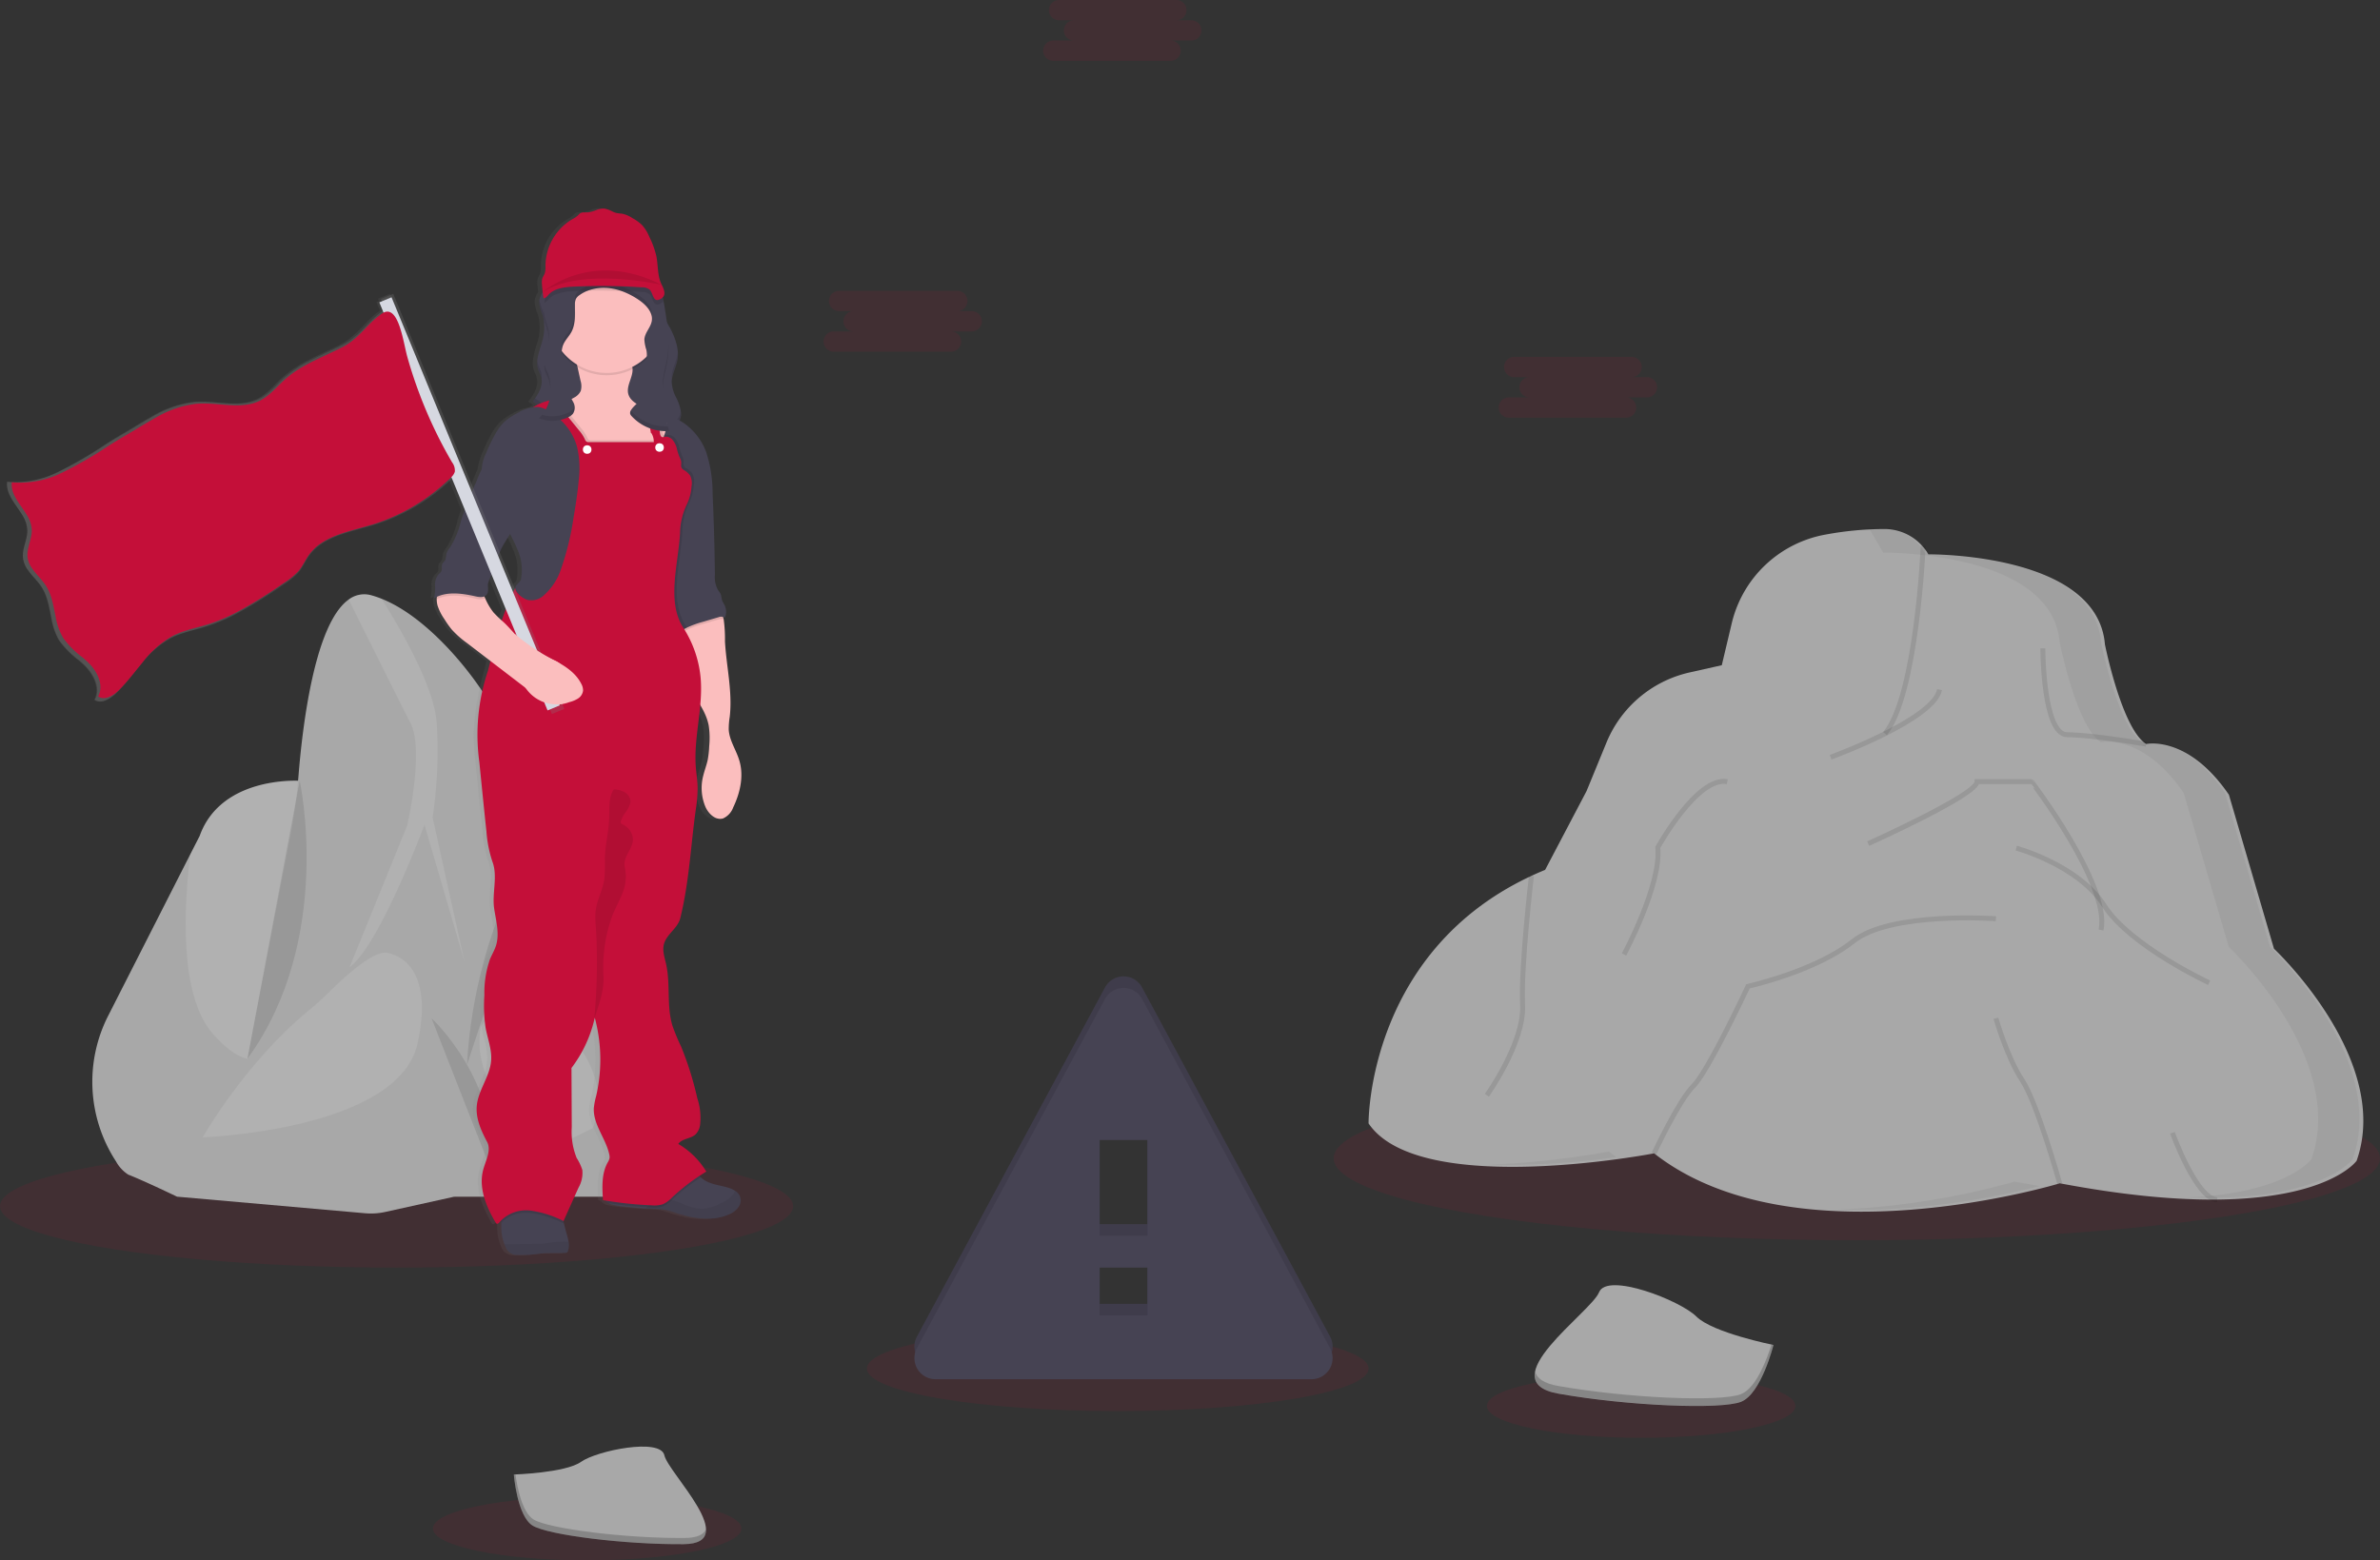 <svg xmlns="http://www.w3.org/2000/svg" xmlns:xlink="http://www.w3.org/1999/xlink" width="484.25" height="317.548" viewBox="0 0 484.25 317.548"><rect x="0" y="0" width="484.25" height="317.548" fill="#333333" stroke="none"/><defs><linearGradient id="a" y1="0.5" x2="1" y2="0.5" gradientUnits="objectBoundingBox"><stop offset="0" stop-color="gray" stop-opacity="0.251"/><stop offset="0.54" stop-color="gray" stop-opacity="0.122"/><stop offset="1" stop-color="gray" stop-opacity="0.102"/></linearGradient><linearGradient id="b" x1="12.106" y1="0.5" x2="13.106" y2="0.5" xlink:href="#a"/></defs><g transform="translate(0 -54.014)"><ellipse cx="80.689" cy="12.507" rx="80.689" ry="12.507" transform="translate(0 286.965)" fill="#c40f39" opacity="0.1"/><ellipse cx="31.384" cy="6.483" rx="31.384" ry="6.483" transform="translate(88.087 358.595)" fill="#c40f39" opacity="0.1"/><ellipse cx="31.384" cy="6.483" rx="31.384" ry="6.483" transform="translate(302.536 333.652)" fill="#c40f39" opacity="0.1"/><ellipse cx="51.036" cy="8.646" rx="51.036" ry="8.646" transform="translate(176.389 323.885)" fill="#c40f39" opacity="0.1"/><ellipse cx="106.448" cy="16.673" rx="106.448" ry="16.673" transform="translate(271.354 273.06)" fill="#c40f39" opacity="0.1"/><path d="M127.2,526.142a29.62,29.62,0,0,0,1.543,29.738,7.357,7.357,0,0,0,2.491,2.688c3.307,1.3,9.931,4.494,9.931,4.494l15.95-6.267s2.59-13.7,5.038-25.459h0c1.67-8.022,3.284-15.139,3.945-16.386,1.651-3.073,0-36.526,0-36.526s-15.95-1.07-20.336,11.226l-1.919,3.753Z" transform="translate(-105.139 -265.509)" fill="#a8a8a8"/><path d="M169.86,529.844c9.7,11.113,13.787,1.5,13.787,1.5h0c1.67-8.022,3.284-15.139,3.945-16.386,1.651-3.073,0-36.526,0-36.526s-15.95-1.07-20.336,11.226l-1.919,3.753C164.109,503.25,162.894,521.846,169.86,529.844Z" transform="translate(-126.621 -265.514)" fill="#fff" opacity="0.1"/><path d="M180.59,517.891l56.295-6.5,10.044-66.09-7.6-17.165A69.553,69.553,0,0,0,226.2,408.319c-3.823-4.03-8.444-7.9-13.3-9.852a19.969,19.969,0,0,0-2.031-.694,5.259,5.259,0,0,0-4.691.83c-6.943,4.921-9.425,25.844-10.227,35.916a112.4,112.4,0,0,1-1.675,12.333Z" transform="translate(-135.221 -222.585)" fill="#a8a8a8"/><path d="M246.985,444.581l-11.728,28.851c6.145-4.494,15.251-28.968,15.251-28.968l8.158,27.9-6.5-29.409a91.981,91.981,0,0,0,.826-19.3c-.516-7.384-7.445-19.234-11.207-25.2a19.991,19.991,0,0,0-2.031-.694,5.259,5.259,0,0,0-4.691.83c2.955,5.934,10.344,20.773,12.6,25.182C250.513,429.33,246.985,444.581,246.985,444.581Z" transform="translate(-164.138 -222.58)" fill="#fff" opacity="0.1"/><path d="M280.89,571.513h30.544a9.265,9.265,0,0,0,9.256-9.734c-.676-13.1-2.388-36.451-6.46-51.275-2.2-8-4.757-12.2-7.1-14.266a6.929,6.929,0,0,0-4.039-1.9,5.3,5.3,0,0,0-3.284.8c-5.672,5.437-12.3,34.049-12.3,34.049Z" transform="translate(-188.469 -273.96)" fill="#a8a8a8"/><path d="M314.9,591.306a15,15,0,0,1,0,11.423l-6.807,3.364s-18.3-7.755-16.072-23.648c0,0,.6-3.284,6.9-3.031A17.86,17.86,0,0,1,314.9,591.306Z" transform="translate(-194.277 -319.128)" fill="#fff" opacity="0.1"/><path d="M315.737,504.38c-.211-5.573,2.815-7.506,5.315-8.121a6.929,6.929,0,0,0-4.039-1.9,10.724,10.724,0,0,0-3.523,5.629l-6.38,31.1S316.094,513.721,315.737,504.38Z" transform="translate(-202.388 -273.982)" fill="#fff" opacity="0.1"/><path d="M209.058,568.14l15.124,20.688,2.622,17.076-9.72,4.8-14.013,3.1a13.468,13.468,0,0,1-4.114.267L160.72,610.7l5.2-12.061,17.967-25.225Z" transform="translate(-124.673 -313.15)" fill="#a8a8a8"/><path d="M209.07,552.991s10.321.708,6.446,18.441-43.746,19.154-43.746,19.154,8.472-15.012,21.5-25.769c1.464-1.206,2.876-2.463,4.222-3.8C200.494,558.015,206.227,552.747,209.07,552.991Z" transform="translate(-130.539 -305.103)" fill="#fff" opacity="0.1"/><path d="M271.07,581.5s13.984,12.727,12.666,32.313" transform="translate(-183.255 -320.243)" opacity="0.1"/><path d="M302.751,496.06S288.077,515.575,286.43,545.6" transform="translate(-191.41 -274.884)" opacity="0.1"/><path d="M201.83,478.43s7.1,32.252-10.63,56.562" transform="translate(-140.854 -265.525)" opacity="0.1"/><path d="M484.763,642.931H561.3a4.288,4.288,0,0,0,3.753-6.319L526.8,565.55a4.283,4.283,0,0,0-7.543,0l-38.266,71.062a4.288,4.288,0,0,0,3.772,6.319ZM527.9,629.946h-9.739v-9.734H527.9Zm0-16.227h-9.739V594.246H527.9Z" transform="translate(-294.426 -310.579)" fill="#464353"/><path d="M484.763,642.931H561.3a4.288,4.288,0,0,0,3.753-6.319L526.8,565.55a4.283,4.283,0,0,0-7.543,0l-38.266,71.062a4.288,4.288,0,0,0,3.772,6.319ZM527.9,629.946h-9.739v-9.734H527.9Zm0-16.227h-9.739V594.246H527.9Z" transform="translate(-294.426 -310.579)" opacity="0.1"/><path d="M484.763,647.931H561.3a4.288,4.288,0,0,0,3.753-6.319L526.8,570.55a4.283,4.283,0,0,0-7.543,0l-38.266,71.062a4.288,4.288,0,0,0,3.772,6.319ZM527.9,634.946h-9.739v-9.734H527.9Zm0-16.227h-9.739V599.246H527.9Z" transform="translate(-294.426 -313.233)" fill="#464353"/><path d="M233.8,430.111a5.255,5.255,0,0,0-1.084-.525c-1.257-.469-2.6-.591-3.856-1.041a5.522,5.522,0,0,1-1.937-1.145c-.094-.094-.183-.188-.267-.286.469-.3.9-.591,1.36-.868a16.119,16.119,0,0,0-5.658-5.629c.755-1.112,2.458-1.023,3.453-1.919a3.284,3.284,0,0,0,.938-1.844,12.743,12.743,0,0,0-.549-5.568,68.644,68.644,0,0,0-3.237-10.485,41.311,41.311,0,0,1-1.754-4.25c-1.215-4.044-.366-8.444-1.285-12.577a8.822,8.822,0,0,1-.441-4.011c.511-2.036,2.787-3.242,3.284-5.278,1.8-7.248,2.125-14.768,3.148-22.166a28.529,28.529,0,0,0,.38-4.255c0-1.5-.267-2.979-.375-4.471-.291-4.189.549-8.374.91-12.558a13.135,13.135,0,0,1,1.7,4.2,16.95,16.95,0,0,1,.1,4.166,19.572,19.572,0,0,1-.3,2.772c-.23,1.088-.633,2.13-.9,3.218a9.95,9.95,0,0,0,.446,6.455c.638,1.407,2.041,2.712,3.5,2.289a3.78,3.78,0,0,0,2.069-2.247c1.407-2.984,2.191-6.441,1.243-9.612-.624-2.111-1.994-4.02-2.12-6.225a16.094,16.094,0,0,1,.206-2.632c.586-5.095-.68-10.213-.962-15.336a29.914,29.914,0,0,0-.258-4.48c-.038-.174-.08-.347-.131-.511a1.1,1.1,0,0,1,.338.155,3.059,3.059,0,0,0-.066-2.622,6.667,6.667,0,0,1-.441-.826c-.178-.469-.145-1.013-.366-1.464a6.24,6.24,0,0,0-.469-.68,5.46,5.46,0,0,1-.652-3.077q-.108-8.332-.469-16.644a27.257,27.257,0,0,0-1.271-8.336,12.5,12.5,0,0,0-4.41-5.85,10.267,10.267,0,0,0-.99-.619,3.435,3.435,0,0,0,.281-1.267,3.03,3.03,0,0,0,0-.413l-.028-.235h0a9.9,9.9,0,0,0-.938-2.815,7.91,7.91,0,0,1-.9-3.077,4.784,4.784,0,0,1,.033-.582h0c.16-1.351.863-2.618,1.112-3.969a6.806,6.806,0,0,0,.1-1.271c0-.145,0-.3,0-.446a12.788,12.788,0,0,0-1.506-4.738c-.235-.469-.469-.938-.732-1.407-.122-.877-.258-1.755-.394-2.627-.075-.507-.155-1.013-.263-1.515q-.08-.375-.183-.732c.727-.685.3-1.689-.16-2.618-.9-1.764-.708-3.87-1.088-5.812a17.56,17.56,0,0,0-1.379-3.9,8.7,8.7,0,0,0-1.5-2.458,9.176,9.176,0,0,0-1.937-1.407,6.168,6.168,0,0,0-1.923-.868c-.427-.084-.863-.08-1.285-.178a4.074,4.074,0,0,1-.788-.286,5.361,5.361,0,0,0-1.684-.615,3.753,3.753,0,0,0-1.623.31,5.973,5.973,0,0,1-1.745.469h-.661a1.468,1.468,0,0,0-.9.216,3.385,3.385,0,0,0-.385.394,5.192,5.192,0,0,1-1.131.774,11.142,11.142,0,0,0-5.47,9.523,4.72,4.72,0,0,1-.136,1.543c-.136.394-.4.737-.516,1.14a3.2,3.2,0,0,0-.052,1.07c.038.549.094,1.093.155,1.642h0a3.453,3.453,0,0,0-.685,1.515h0a2.068,2.068,0,0,0-.042.291v.038h0a8.495,8.495,0,0,0,.713,2.815,10,10,0,0,1-.141,5.522,21.747,21.747,0,0,0-.938,3.753h0v.084a4.537,4.537,0,0,0,.216,1.876c.155.427.385.826.525,1.257.5,1.529-.225,3.134-1.182,4.475h0c-.15.211-.3.413-.469.61h.023l-.023.023.976.69c-.286.15-.572.314-.863.469a8.876,8.876,0,0,0-3.181,1.177,12.931,12.931,0,0,0-2.58,1.717,10.945,10.945,0,0,0-2.036,2.815,35.376,35.376,0,0,0-1.726,3.64,11.4,11.4,0,0,0-.882,3.157c-.4.858-.737,1.783-1.107,2.613-.188.427-.371.854-.554,1.281L164.913,247.45l-2.505,1.041.2.469-.521.22.708,1.726c-.1.07-.206.141-.3.216l-.131.1-.263.206-.131.108-.267.225-.1.084-.333.3h0c-.357.324-.7.666-1.032,1.009l-.859.887-.164.174-.286.291-.16.164-.408.408-.028.028-.253.244-.16.15c-.066.066-.136.127-.206.188l-.2.183-.319.272-.094.084-.436.347a12.231,12.231,0,0,1-1.876,1.206c-2.566,1.328-5.282,2.439-7.787,3.861a22.426,22.426,0,0,0-3.856,2.7c-1.656,1.468-3.059,3.284-4.977,4.349l-.211.113c-3.4,1.745-7.4.7-11.259.624-.577,0-1.145,0-1.708.038a21.566,21.566,0,0,0-8.773,3.063c-1.952,1.093-3.856,2.322-5.77,3.434-1.21.7-2.425,1.459-3.645,2.238a82.375,82.375,0,0,1-9.472,5.517,19.906,19.906,0,0,1-9.382,2.088H87.9a7.82,7.82,0,0,1-.938-.08c-.3,2.463,1.665,4.447,2.979,6.615a6.7,6.7,0,0,1,1.112,3.134,5.63,5.63,0,0,1-.094,1.257c-.263,1.52-.966,3.012-.774,4.541a5.259,5.259,0,0,0,1,2.468c.835,1.192,1.994,2.252,2.782,3.495,1.192,1.876,1.5,4.161,1.966,6.371a13.4,13.4,0,0,0,1.543,4.414,18.858,18.858,0,0,0,4.016,4.067c.267.23.53.469.783.7.188.169.371.347.544.53,1.7,1.74,2.97,4.424,1.942,6.6-.033.075-.07.141-.108.211a1.875,1.875,0,0,0,.258.155c1.309.638,2.951-.385,4.025-1.468.53-.53,1.032-1.093,1.52-1.665,1.309-1.454,2.51-3.031,3.753-4.541.338-.408.676-.807,1.023-1.2a17.357,17.357,0,0,1,4.635-3.753,17.026,17.026,0,0,1,2.843-1.154c1.454-.469,2.955-.816,4.414-1.276a36.271,36.271,0,0,0,5.812-2.439,89.4,89.4,0,0,0,9.382-5.817l.469-.3a16.081,16.081,0,0,0,2.791-2.228c.15-.164.3-.333.432-.507.732-.938,1.206-2.05,1.876-3.026a9.735,9.735,0,0,1,2.632-2.538c2.894-1.947,6.737-2.688,10.175-3.753h.038a39.547,39.547,0,0,0,16.03-9.518l2.571,6.3q-.4,1.117-.755,2.256a18.345,18.345,0,0,1-2.163,5.395,4.025,4.025,0,0,0-.816,1.45,4.694,4.694,0,0,1-.192,1.163c-.16.319-.493.53-.629.858-.2.469.061,1.074-.2,1.515a2.384,2.384,0,0,1-.446.469,3.114,3.114,0,0,0-.849,2.388,8.363,8.363,0,0,1-.211,2.59,6.163,6.163,0,0,1,.605-.314,2.818,2.818,0,0,0-.052.469,5.226,5.226,0,0,0,.164,1.318,10.41,10.41,0,0,0,1.37,2.74,19.47,19.47,0,0,0,1.468,2.111,19.231,19.231,0,0,0,3.106,2.777l4.729,3.65-.469,1.975a55.2,55.2,0,0,0-2.125,12.6,54.272,54.272,0,0,0,.38,6.047l.408,4.119c.328,3.317.657,6.633,1.018,9.95a25.482,25.482,0,0,0,1.21,6.2c1.117,3.007-.117,6.4.357,9.584.375,2.491,1.117,5.066.371,7.473-.3.938-.826,1.839-1.21,2.768a20.77,20.77,0,0,0-1.14,7.375,31.339,31.339,0,0,0,.239,6.568c.4,2.242,1.295,4.443,1.121,6.718-.244,3.232-2.608,6-2.895,9.228-.23,2.576.891,5.067,2.1,7.351.887,1.684-.352,3.861-.821,5.714-.938,3.636.619,7.436,2.519,10.658a.525.525,0,0,0,.239.253c.216.08.418-.136.558-.319a3.827,3.827,0,0,1,.281-.333c0,.145.028.291.038.432,0,.3.023.61.023.938A9.429,9.429,0,0,0,187.3,441a6.141,6.141,0,0,0,.263.629,2.9,2.9,0,0,0,.469.755,2.866,2.866,0,0,0,1.876.788,24.3,24.3,0,0,0,4.691-.291c1.651-.141,3.307-.08,4.963-.117a.718.718,0,0,0,.371-.08.634.634,0,0,0,.211-.338,3.753,3.753,0,0,0,.08-1.848,13.1,13.1,0,0,0-.352-1.468c-.22-.774-.422-1.553-.615-2.346-.038-.145-.07-.291-.1-.436l.075.033q1.515-3.406,3.035-6.812a6.134,6.134,0,0,0,.779-3.626,10.66,10.66,0,0,0-1.145-2.435,14.292,14.292,0,0,1-.99-6.258l-.056-12.066a26.431,26.431,0,0,0,4.691-10.241,33.124,33.124,0,0,1,.277,15.95,14.858,14.858,0,0,0-.446,2.43c-.183,3.345,2.421,6.178,3.115,9.453a2.129,2.129,0,0,1,.052.769,2.885,2.885,0,0,1-.385.891c-1.248,2.285-1.112,5.043-.938,7.642l.549.089a1.454,1.454,0,0,0,.582.572h0a2.87,2.87,0,0,0,.727.3,17.916,17.916,0,0,0,2.735.418c1.323.131,2.651.263,3.978.347.525.033,1.051.061,1.576.075a15.746,15.746,0,0,1,2.208.155,15.956,15.956,0,0,1,2.343.68c3.42,1.145,7.248,1.8,10.56.371a4.757,4.757,0,0,0,1.928-1.365,2.271,2.271,0,0,0-.568-3.528ZM188.426,296.379c.5.99.995,1.975,1.407,3a10.354,10.354,0,0,1,.788,6.3c-.15.61-1.131,1.079-1.126,1.708a1.408,1.408,0,0,0-.075.145l-3.063-7.506a26.776,26.776,0,0,1,2.069-3.645Zm-3.364,15.95a12.981,12.981,0,0,1-1.661-2.866c-.056-.127-.117-.249-.174-.375a1.125,1.125,0,0,0,.446-.333c.469-.591.216-1.454.286-2.214a4.785,4.785,0,0,1,.746-1.877l2.876,7.037q-.436,1.145-.816,2.313a16.417,16.417,0,0,1-1.7-1.684Z" transform="translate(-85.501 -133.684)" fill="url(#a)"/><path d="M316.219,263.024a8.4,8.4,0,0,0,.722,2.815,9.959,9.959,0,0,1-.136,5.507c-.525,1.876-1.407,3.861-.737,5.7.155.432.389.826.53,1.257.582,1.783-.5,3.659-1.679,5.118l4.64,3.251a5.334,5.334,0,0,0,2.346,1.121,1.836,1.836,0,0,0,2.055-1.215c.061-.291,0-.6.056-.891a2.42,2.42,0,0,1,1.3-1.8,4.25,4.25,0,0,1,2.247-.418c2.848.155,5.268,2.027,7.858,3.228a31.612,31.612,0,0,0,5.287,1.755,4.247,4.247,0,0,0,3.1,0,2.936,2.936,0,0,0,1.285-2.773,9.069,9.069,0,0,0-.985-3.054,7.768,7.768,0,0,1-.905-3.073c0-1.576.863-3.012,1.154-4.56.408-2.2-.422-4.438-1.436-6.436a27.274,27.274,0,0,1-2.735-6.1,8.911,8.911,0,0,0-.511-1.928,4.391,4.391,0,0,0-.938-1.257,10.5,10.5,0,0,0-6.652-2.716,30.143,30.143,0,0,0-7.295.638,15.249,15.249,0,0,0-2.707.643,17.192,17.192,0,0,0-3.561,1.928A4.637,4.637,0,0,0,316.219,263.024Z" transform="translate(-206.534 -147.711)" fill="#464353"/><g transform="translate(108.372 115.004)" opacity="0.1"><path d="M375.17,297.582a2.061,2.061,0,0,0,.028.418c.145-1.375.868-2.665,1.126-4.039a6.671,6.671,0,0,0,.089-1.67,4.577,4.577,0,0,1-.089.732C376.028,294.57,375.151,296.005,375.17,297.582Z" transform="translate(-346.891 -281.711)"/><path d="M318.722,274.741a8.4,8.4,0,0,0-.314-2.815,16.315,16.315,0,0,1-.68-2.186c0,.1-.038.192-.042.291a8.4,8.4,0,0,0,.722,2.815A7.922,7.922,0,0,1,318.722,274.741Z" transform="translate(-316.372 -269.74)"/><path d="M345.031,314.814a2.683,2.683,0,0,1-1.257,2.069,4.248,4.248,0,0,1-3.1,0,31.21,31.21,0,0,1-5.287-1.759c-2.59-1.2-5.01-3.068-7.858-3.223a4.25,4.25,0,0,0-2.247.418,2.421,2.421,0,0,0-1.3,1.8c-.033.3,0,.6-.056.891a1.839,1.839,0,0,1-2.055,1.215,5.334,5.334,0,0,1-2.346-1.121l-4.17-2.927c-.155.211-.31.418-.469.61l4.64,3.256a5.334,5.334,0,0,0,2.346,1.121,1.836,1.836,0,0,0,2.055-1.215c.061-.291,0-.6.056-.891a2.421,2.421,0,0,1,1.3-1.8,4.25,4.25,0,0,1,2.247-.418c2.848.155,5.268,2.027,7.858,3.223a31.2,31.2,0,0,0,5.287,1.759,4.247,4.247,0,0,0,3.1,0,2.936,2.936,0,0,0,1.285-2.772C345.055,314.969,345.04,314.894,345.031,314.814Z" transform="translate(-314.89 -292.114)"/><path d="M317.627,299.327a3.63,3.63,0,0,1,.127.577,3.4,3.4,0,0,0-.127-1.515c-.141-.432-.375-.826-.53-1.257a3.921,3.921,0,0,1-.216-.971,4.409,4.409,0,0,0,.216,1.909C317.252,298.5,317.487,298.9,317.627,299.327Z" transform="translate(-315.934 -283.766)"/></g><path d="M314.619,671.5a.615.615,0,0,1-.216.338.717.717,0,0,1-.371.08c-1.67.038-3.34,0-5.006.117a23.928,23.928,0,0,1-4.729.291,2.425,2.425,0,0,1-2.346-1.543,6.133,6.133,0,0,1-.263-.629,9.339,9.339,0,0,1-.643-3.471v-.938a7.12,7.12,0,0,0-.136-1.023,1.553,1.553,0,0,1,.047-1.187c.666-1.215,2.275-1.459,3.514-1.553a29.013,29.013,0,0,1,8.561.629c.22,1.079.469,2.149.732,3.218q.291,1.178.619,2.346a13.13,13.13,0,0,1,.357,1.468A3.754,3.754,0,0,1,314.619,671.5Z" transform="translate(-199.047 -362.923)" fill="#464353"/><path d="M315.609,680.266a.615.615,0,0,1-.216.338.719.719,0,0,1-.371.08c-1.67.037-3.34,0-5.006.117a23.928,23.928,0,0,1-4.729.291,2.425,2.425,0,0,1-2.346-1.543,6.134,6.134,0,0,1-.263-.629h.6c1.975,0,3.955-.07,5.93-.07a15.146,15.146,0,0,0,1.787-.1c.591-.07,1.074-.169,1.614-.234a22.093,22.093,0,0,1,2.43-.1h.666A3.753,3.753,0,0,1,315.609,680.266Z" transform="translate(-200.036 -371.693)" opacity="0.06"/><path d="M373.391,655.364a4.8,4.8,0,0,1-1.942,1.365c-3.34,1.407-7.2.774-10.649-.371a16.219,16.219,0,0,0-2.369-.68,15.941,15.941,0,0,0-2.219-.155c-.53,0-1.06-.042-1.59-.075-1.342-.084-2.679-.216-4.011-.347a18.119,18.119,0,0,1-2.758-.417,2.932,2.932,0,0,1-.737-.3h0a1.131,1.131,0,0,1-.676-1.009c.038-.6.657-.938,1.2-1.2,4.827-2.088,10.072-2.993,15.279-3.72a6.124,6.124,0,0,0,1.534-.469c.586-.235.647.15.938.582a3.623,3.623,0,0,0,.469.554,5.582,5.582,0,0,0,1.952,1.145c1.267.469,2.622.6,3.889,1.041a5.325,5.325,0,0,1,1.093.525,2.261,2.261,0,0,1,.572,3.528Z" transform="translate(-223.268 -355.503)" fill="#464353"/><path d="M382.65,659.8a4.8,4.8,0,0,1-1.942,1.365c-3.34,1.407-7.2.774-10.649-.371a16.211,16.211,0,0,0-2.369-.68,15.932,15.932,0,0,0-2.219-.155c-.53,0-1.06-.042-1.59-.075.432-.408.873-.807,1.323-1.192a3.94,3.94,0,0,1,1.112-.732,3.219,3.219,0,0,1,1.581-.108c2.683.371,5.095,2.252,7.8,2.088a9.6,9.6,0,0,0,3.589-1.159,6.263,6.263,0,0,0,2.346-1.67,2.706,2.706,0,0,0,.436-.84,2.261,2.261,0,0,1,.572,3.528Z" transform="translate(-232.526 -359.937)" opacity="0.06"/><path d="M389.558,444.677a3.884,3.884,0,0,1-2.083,2.247c-1.473.422-2.89-.9-3.533-2.289a9.889,9.889,0,0,1-.469-6.455c.267-1.084.676-2.125.905-3.213a19.574,19.574,0,0,0,.3-2.773,16.954,16.954,0,0,0-.1-4.166c-.755-4.03-4.222-7.037-5.376-11a20.521,20.521,0,0,1-.521-6.136,6.311,6.311,0,0,1,.159-1.548,2.413,2.413,0,0,1,.141-.4c.774-1.717,3.068-1.952,4.663-2.951.882-.549,2.885-2.317,3.626-.7a5.305,5.305,0,0,1,.357,1.121,29.821,29.821,0,0,1,.258,4.475c.286,5.123,1.562,10.236.971,15.331a15.993,15.993,0,0,0-.206,2.627c.127,2.2,1.506,4.114,2.139,6.225C391.767,438.245,390.984,441.7,389.558,444.677Z" transform="translate(-240.377 -226.344)" fill="#fbbebe"/><path d="M387.877,406.409a1.58,1.58,0,0,0-1.079,0l-3.176.938a19.667,19.667,0,0,0-3.242,1.177,7.6,7.6,0,0,0-1.29.8,2.418,2.418,0,0,1,.141-.4c.774-1.717,3.068-1.952,4.663-2.951.882-.549,2.885-2.317,3.626-.7a5.306,5.306,0,0,1,.357,1.14Z" transform="translate(-240.601 -226.333)" opacity="0.1"/><path d="M380.969,360.843a1.436,1.436,0,0,0-1.285-.1l-3.176.938a19.665,19.665,0,0,0-3.242,1.177,7.448,7.448,0,0,0-1.543,1c-1.482-2.575-1.877-5.629-2.149-8.585-.15-1.722-.263-3.448-.328-5.16a23.147,23.147,0,0,1,.075-3.7c.178-1.407.586-2.782.84-4.18a19.076,19.076,0,0,0,.291-2.477,24.222,24.222,0,0,0-.249-5.437,33.7,33.7,0,0,0-1.3-5.629c-.3-.84-.661-1.651-.99-2.477l-.113-.291a34.193,34.193,0,0,1-1.45-4.649c-.15-.647-.159-1.328-.657-1.769a8.819,8.819,0,0,1,1.407-.056h.281a10.522,10.522,0,0,1,5.367,1.876,12.54,12.54,0,0,1,4.447,5.883,27.074,27.074,0,0,1,1.281,8.332q.38,8.313.469,16.635a5.311,5.311,0,0,0,.657,3.077,6.28,6.28,0,0,1,.469.68c.22.469.188.99.366,1.464a7.4,7.4,0,0,0,.446.826,3.026,3.026,0,0,1,.089,2.618Z" transform="translate(-233.487 -181.123)" fill="#464353"/><path d="M330.107,289.779c-.469-.155-.938-.319-1.407-.469l.976.075a1.971,1.971,0,0,1,.432.394Z" transform="translate(-213.85 -165.125)" fill="#fbbebe"/><path d="M346.683,307.251c-.094.319-.188.638-.291.938a17.93,17.93,0,0,1-.868,2.257,10.5,10.5,0,0,1-2.219,3.218,2.946,2.946,0,0,1-1.107.732,3.519,3.519,0,0,1-1.088.1q-1.877,0-3.753-.056a13.332,13.332,0,0,1-2.9-.286,10.353,10.353,0,0,1-2.955-1.332,17.545,17.545,0,0,1-7.618-9.382,1.554,1.554,0,0,1,.08-1.482,1.815,1.815,0,0,1,1.2-.408h.056a7.558,7.558,0,0,0,2.857-.98,2.937,2.937,0,0,0,1.3-1.332,3.594,3.594,0,0,0-.042-2.074l-1.041-4.729a4.9,4.9,0,0,0-.83-2.106c.3.108.61.206.938.291,2.9.783,6.07.31,8.913,1.337a3.8,3.8,0,0,1,2.505,2.233c.549,1.876-1.285,3.823-.76,5.7.352,1.276,1.651,2.013,2.815,2.608l.783.4,2.172,1.1.3.15.047.023a2.946,2.946,0,0,1,1.647,1.515A2.815,2.815,0,0,1,346.683,307.251Z" transform="translate(-211.215 -165.667)" fill="#fbbebe"/><path d="M352.407,330.362a10.128,10.128,0,0,1-.863,3.471,14.181,14.181,0,0,0-1.478,6.1c-.361,6.333-2.768,13.872.68,19.192.084.131.169.263.249.4a7.447,7.447,0,0,0-1.543,1c-1.482-2.575-1.876-5.629-2.149-8.585-.15-1.722-.263-3.448-.328-5.16a23.144,23.144,0,0,1,.075-3.7c.178-1.407.586-2.782.84-4.18a19.082,19.082,0,0,0,.291-2.477,24.221,24.221,0,0,0-.249-5.437,33.7,33.7,0,0,0-1.3-5.629c-.3-.84-.661-1.651-.99-2.477l-.113-.291a10.5,10.5,0,0,1-2.219,3.218,2.946,2.946,0,0,1-1.107.732,3.518,3.518,0,0,1-1.088.1q-1.877,0-3.753-.056a13.331,13.331,0,0,1-2.9-.286,10.352,10.352,0,0,1-2.955-1.332,17.545,17.545,0,0,1-7.619-9.382,1.554,1.554,0,0,1,.08-1.482,1.816,1.816,0,0,1,1.2-.408h.056l4.222,5.221a8.443,8.443,0,0,1,1.22,1.825,1.088,1.088,0,0,0,.375.558.961.961,0,0,0,.469.084h13.21a3.43,3.43,0,0,0-.582-1.975c-.122.028-.286.038-.033-.037a13.294,13.294,0,0,0-1.454-4.349,3.011,3.011,0,0,0-.145-.272,5,5,0,0,1-.694-1.52,1.926,1.926,0,0,1,2.669,1.45c.216.469.432.971.624,1.464,0,.052.047.108.066.16a10.622,10.622,0,0,1,.779,3.045c.028.385.122.873.441,1a.418.418,0,0,0,.159.038,1.773,1.773,0,0,1,1.919.469,4.222,4.222,0,0,1,.938,1.848,10.116,10.116,0,0,0,.666,1.989c.605,1.154-.319,1.67.774,2.378a3.81,3.81,0,0,1,1.285,1.154,3.6,3.6,0,0,1,.281,2.134Z" transform="translate(-211.215 -177.763)" opacity="0.1"/><path d="M312.944,662.646c.22,1.079.469,2.149.732,3.218l-.028.066a21.777,21.777,0,0,0-6.68-2.125,7.4,7.4,0,0,0-6.009,1.975,7.117,7.117,0,0,0-.136-1.023,1.553,1.553,0,0,1,.047-1.187c.666-1.215,2.275-1.459,3.514-1.553a29.016,29.016,0,0,1,8.561.629Z" transform="translate(-198.999 -362.944)" opacity="0.1"/><path d="M366.014,328.37c.22,0,.141,0,.033.038S365.76,328.445,366.014,328.37Z" transform="translate(-233.59 -185.861)" opacity="0.1"/><path d="M365.885,649.125a40.74,40.74,0,0,0-5.873,4.546,6.15,6.15,0,0,1-1.853,1.356,5.414,5.414,0,0,1-2.233.23,76.021,76.021,0,0,1-8.81-.872h0a1.131,1.131,0,0,1-.676-1.009c.038-.6.657-.938,1.2-1.2,4.827-2.088,10.072-2.993,15.279-3.72a6.121,6.121,0,0,0,1.534-.469c.586-.235.647.15.938.582A3.623,3.623,0,0,0,365.885,649.125Z" transform="translate(-223.268 -355.503)" opacity="0.1"/><path d="M301.83,314.9c.69.615,1.478,1.112,2.177,1.708a19.691,19.691,0,0,1,4.222,5.981,3.912,3.912,0,0,1-2.153.145,15.443,15.443,0,0,0,.183,6.272,5.817,5.817,0,0,0-2.1,2.6,17.4,17.4,0,0,0-.685,3.284q-1.013,7.323-2.036,14.646a2.27,2.27,0,0,1-.469,1.318,2.525,2.525,0,0,0-.357.352,1.947,1.947,0,0,0-.164,1.009c-.028.342-.253.751-.6.7a.741.741,0,0,1-.418-.272,9.582,9.582,0,0,1-.938-1.163c-2.768,5.31-4.1,11.034-5.564,16.841a40.8,40.8,0,0,0-1.764,18.633l.413,4.119c.333,3.312.666,6.629,1.027,9.941a25.023,25.023,0,0,0,1.224,6.2c1.126,3.007-.122,6.4.357,9.579.375,2.491,1.121,5.066.371,7.468-.3.962-.826,1.839-1.22,2.768a20.776,20.776,0,0,0-1.149,7.375,30.963,30.963,0,0,0,.244,6.568c.4,2.247,1.309,4.447,1.131,6.718-.249,3.232-2.632,6-2.923,9.223-.23,2.576.9,5.062,2.116,7.346.9,1.684-.352,3.861-.826,5.714-.938,3.631.624,7.431,2.538,10.654a.511.511,0,0,0,.244.253c.22.08.417-.136.563-.319a7.22,7.22,0,0,1,6.333-2.346,21.2,21.2,0,0,1,6.68,2.125l3.045-6.779a6.068,6.068,0,0,0,.783-3.626,10.5,10.5,0,0,0-1.154-2.435,14.215,14.215,0,0,1-.995-6.258l-.056-12.056a26.364,26.364,0,0,0,4.738-10.236,32.839,32.839,0,0,1,.281,15.95,14.476,14.476,0,0,0-.469,2.43c-.183,3.345,2.439,6.174,3.138,9.448a2.032,2.032,0,0,1,.056.769,2.9,2.9,0,0,1-.389.891c-1.257,2.28-1.121,5.043-.938,7.642a76.146,76.146,0,0,0,9.95,1.065,5.592,5.592,0,0,0,2.233-.23,6.165,6.165,0,0,0,1.853-1.36,40.913,40.913,0,0,1,6.976-5.278,16.241,16.241,0,0,0-5.7-5.629c.755-1.112,2.477-1.023,3.481-1.914a3.284,3.284,0,0,0,.938-1.848,12.559,12.559,0,0,0-.554-5.559,66.135,66.135,0,0,0-3.284-10.485,40.3,40.3,0,0,1-1.764-4.246c-1.229-4.044-.371-8.444-1.3-12.577-.3-1.323-.783-2.688-.446-4.006.516-2.031,2.815-3.237,3.321-5.273,1.816-7.248,2.139-14.759,3.171-22.157a28.469,28.469,0,0,0,.371-4.274c0-1.5-.267-2.979-.375-4.471-.422-5.972,1.487-11.93,1-17.9a22.518,22.518,0,0,0-3.528-10.321c-3.448-5.325-1.042-12.859-.68-19.192a14.111,14.111,0,0,1,1.473-6.1,10.006,10.006,0,0,0,.868-3.471,3.589,3.589,0,0,0-.263-2.191,3.7,3.7,0,0,0-1.281-1.154c-1.093-.713-.169-1.229-.774-2.383a10.008,10.008,0,0,1-.666-1.989,4.184,4.184,0,0,0-.938-1.844,1.773,1.773,0,0,0-1.919-.469c-.446,0-.568-.591-.605-1.037a14.615,14.615,0,0,0-1.464-4.668,2.548,2.548,0,0,0-1.131-1.45,2.586,2.586,0,0,0-1.543,0,4.988,4.988,0,0,0,.7,1.525,13.247,13.247,0,0,1,1.595,4.616c-.469.141.469,0,0,0a3.284,3.284,0,0,1,.615,2.013H313.459a.938.938,0,0,1-.469-.084,1.126,1.126,0,0,1-.38-.558,8.131,8.131,0,0,0-1.22-1.82l-4.644-5.728a1.173,1.173,0,0,0-.4-.361,1.079,1.079,0,0,0-.586,0A10.55,10.55,0,0,0,301.83,314.9Z" transform="translate(-193.632 -177.831)" fill="#c40f39"/><path d="M345.575,482.21a4.476,4.476,0,0,1,2.285.591,2.3,2.3,0,0,1,1.135,1.98,5.249,5.249,0,0,1-1.224,2.346,6.288,6.288,0,0,0-.722,1.482.6.6,0,0,0-.038.38c.056.178.249.267.413.347a3.523,3.523,0,0,1,2.069,3.077c-.042,1.83-1.83,3.312-1.731,5.16a10.621,10.621,0,0,0,.2,1.145,8.745,8.745,0,0,1-.633,4.64c-.568,1.473-1.342,2.857-1.952,4.316A30.615,30.615,0,0,0,343.5,520.34c.1,2.927-.938,5.714-1.876,8.5a122.191,122.191,0,0,0,.422-16.888c-.066-1.529-.258-2.974-.188-4.508.113-2.435,1.473-4.649,1.82-7.037a34.656,34.656,0,0,0,.1-4.133c.066-2.815.83-5.592.882-8.416C344.721,485.864,344.538,483.809,345.575,482.21Z" transform="translate(-220.709 -267.531)" opacity="0.1"/><path d="M300.04,317.5a12.866,12.866,0,0,0-2.6,1.717,11.071,11.071,0,0,0-2.055,2.815,35.944,35.944,0,0,0-1.74,3.64,8.111,8.111,0,0,0-.755,5.085c.413,1.525,1.581,2.711,2.388,4.067a34.624,34.624,0,0,1,1.9,4.433c.826,1.984,1.956,3.833,2.773,5.822a10.311,10.311,0,0,1,.793,6.291c-.15.61-1.14,1.084-1.14,1.708,0,1.032,1.492,2.153,2.482,2.453a3.713,3.713,0,0,0,3.317-.938,12.2,12.2,0,0,0,3.523-5.432,55.584,55.584,0,0,0,2.5-10.232c.432-2.543.835-5.09,1.065-7.651a19.477,19.477,0,0,0-.333-6.905,11.729,11.729,0,0,0-3.2-5.329c-1.22-1.173-3.218-2.749-4.991-2.791A8.225,8.225,0,0,0,300.04,317.5Z" transform="translate(-194.751 -179.427)" fill="#464353"/><path d="M303.06,415.357a2.243,2.243,0,0,1-1.046,1.562,6.16,6.16,0,0,1-1.787.732,7.423,7.423,0,0,1-3.861.38,7.75,7.75,0,0,1-2.712-1.543l-14.2-10.874a19.183,19.183,0,0,1-3.129-2.777,20,20,0,0,1-1.482-2.106,10.32,10.32,0,0,1-1.379-2.74,5.015,5.015,0,0,1-.169-1.318,2.481,2.481,0,0,1,.3-1.206c.342-.572,1.074-.69,1.675-.849a17.572,17.572,0,0,1,6.178-.469.84.84,0,0,1,.835.568c.314.577.586,1.177.868,1.778a12.853,12.853,0,0,0,1.675,2.866,24.178,24.178,0,0,0,2.088,2.013c1.5,1.407,2.73,3.1,4.33,4.391a36.158,36.158,0,0,0,6.216,3.495c2.111,1.1,4.194,2.533,5.254,4.668a2.735,2.735,0,0,1,.352,1.431Z" transform="translate(-184.434 -220.733)" fill="#fbbebe"/><path d="M345.51,264.6a11.615,11.615,0,1,1-.324-2.721,11.616,11.616,0,0,1,.324,2.721Z" transform="translate(-210.441 -145.839)" opacity="0.1"/><path d="M345.51,263.6a11.615,11.615,0,1,1-.324-2.721,11.616,11.616,0,0,1,.324,2.721Z" transform="translate(-210.441 -145.308)" fill="#fbbebe"/><path d="M283.146,396.475a2.746,2.746,0,0,1-1.989.08c-2.608-.582-5.489-1-7.867.117a2.481,2.481,0,0,1,.3-1.206c.342-.572,1.074-.69,1.675-.849a17.572,17.572,0,0,1,6.178-.469.84.84,0,0,1,.835.568C282.593,395.274,282.865,395.874,283.146,396.475Z" transform="translate(-184.434 -220.733)" opacity="0.1"/><path d="M277.612,351.673a18.309,18.309,0,0,1-2.181,5.395,3.987,3.987,0,0,0-.826,1.445,4.5,4.5,0,0,1-.192,1.163c-.159.319-.5.53-.633.858-.2.469.061,1.074-.206,1.515a2.252,2.252,0,0,1-.446.469,3.283,3.283,0,0,0-.812,2.407,8.193,8.193,0,0,1-.216,2.585c2.477-1.478,5.629-1.037,8.444-.408.783.174,1.754.3,2.261-.324s.216-1.454.286-2.21a8.776,8.776,0,0,1,1.187-2.7,32.1,32.1,0,0,0,.99-3.185c.746-2.21,2.346-4.011,3.373-6.1a5.86,5.86,0,0,0,.666-2.317,6.915,6.915,0,0,0-.8-3.007,41.135,41.135,0,0,0-3.471-6.2c-.6-.877-1.623-2.5-2.547-1.1a26.3,26.3,0,0,0-1.773,3.809,69.717,69.717,0,0,0-3.1,7.9Z" transform="translate(-183.802 -191.727)" fill="#464353"/><path d="M344.091,288.892a9.481,9.481,0,0,1-7.59-3,1.164,1.164,0,0,1-.338-.549,1.1,1.1,0,0,1,.216-.769c.563-.868,1.534-1.44,1.984-2.374a7.536,7.536,0,0,0,.338-3.03c.075-1.834.8-3.65.859-5.456a5.7,5.7,0,0,0-.1-1.379,8.643,8.643,0,0,1-.394-2.078c.061-1.375,1.3-2.444,1.506-3.8.267-1.726-1.163-3.228-2.6-4.222a15.514,15.514,0,0,0-3.547-1.834,11.545,11.545,0,0,0-2.383-.577,9.288,9.288,0,0,0-4.489.5,7.335,7.335,0,0,0-1.67.891,2.261,2.261,0,0,0-.746.774,2.519,2.519,0,0,0-.2,1.121c-.028,1.919.188,3.959-.727,5.629-.469.9-1.267,1.623-1.656,2.571a4.272,4.272,0,0,0-.3,1.234,12.44,12.44,0,0,0-.07,1.323c-.028,2.472,0,5.081,1.257,7.224a18.834,18.834,0,0,1,1.206,2.022,2.3,2.3,0,0,1-.117,2.247,2.556,2.556,0,0,1-.938.7,7.506,7.506,0,0,1-6,.216,7.6,7.6,0,0,0,1.773-8.482,5.007,5.007,0,0,1-.647-1.876,4.761,4.761,0,0,1,.469-1.717,9.382,9.382,0,0,0,.286-5.5,20.057,20.057,0,0,1-.873-3.345,10.115,10.115,0,0,1,.113-2.6,8.444,8.444,0,0,1,5.784-6.657c.239-.08.469-.155.732-.22a15.605,15.605,0,0,1,3.467-.371,26.318,26.318,0,0,1,7.755.521,10.4,10.4,0,0,1,4.016,2.064,7.248,7.248,0,0,1,1.942,2.566,8.915,8.915,0,0,1,.549,1.773c.108.5.188,1.009.267,1.515.568,3.608,1.135,7.285.53,10.888-.239,1.407-.657,2.815-.844,4.25C342.453,282.4,343.274,285.693,344.091,288.892Z" transform="translate(-207.952 -147.158)" fill="#464353"/><circle cx="0.873" cy="0.873" r="0.873" transform="translate(118.598 144.625)" fill="#fff"/><circle cx="0.873" cy="0.873" r="0.873" transform="translate(133.324 144.212)" fill="#fff"/><path d="M336.426,236.036l-1.876-3.542a3.428,3.428,0,0,1,.389-.394,1.487,1.487,0,0,1,.905-.216Z" transform="translate(-216.955 -134.636)" opacity="0.1"/><path d="M345.805,230.842l-2.125,3.143-1.21-3.448a3.837,3.837,0,0,1,1.637-.31A5.441,5.441,0,0,1,345.805,230.842Z" transform="translate(-221.16 -133.759)" opacity="0.1"/><g transform="translate(109.638 111.641)" opacity="0.1"><path d="M324.528,316.445a2.557,2.557,0,0,1-.938.7,7.539,7.539,0,0,1-5.334.446,7.3,7.3,0,0,1-.666.708,7.506,7.506,0,0,0,6-.216,2.557,2.557,0,0,0,.938-.7,2.022,2.022,0,0,0,.3-1.623A1.666,1.666,0,0,1,324.528,316.445Z" transform="translate(-317.59 -290.808)"/><path d="M320.5,278.384a9.244,9.244,0,0,1,.267,1.877,9.348,9.348,0,0,0-.267-2.815,20.057,20.057,0,0,1-.873-3.345,2.811,2.811,0,0,0-.023-.441,10.459,10.459,0,0,0,.023,1.379A20.057,20.057,0,0,0,320.5,278.384Z" transform="translate(-318.654 -268.458)"/><path d="M372.2,292.563a20.526,20.526,0,0,0,.253-3.753,19.56,19.56,0,0,1-.253,2.815c-.239,1.407-.657,2.815-.844,4.25a14.8,14.8,0,0,0-.108,2.322,13.849,13.849,0,0,1,.108-1.384C371.547,295.378,371.964,293.984,372.2,292.563Z" transform="translate(-346.074 -276.501)"/><path d="M320.6,299.46a7.713,7.713,0,0,1-.591-1.45,2.122,2.122,0,0,0-.056.516,5.007,5.007,0,0,0,.647,1.876,7.088,7.088,0,0,1,.586,2.486A7.271,7.271,0,0,0,320.6,299.46Z" transform="translate(-318.843 -281.385)"/><path d="M363.738,288.656a6.133,6.133,0,0,1,.089.647V289.1a5.7,5.7,0,0,0-.1-1.379c-.1-.493-.272-.98-.352-1.478a2.082,2.082,0,0,0-.042.338A8.648,8.648,0,0,0,363.738,288.656Z" transform="translate(-341.872 -275.137)"/><path d="M357.509,318.019a2.461,2.461,0,0,1-.2-.239.971.971,0,0,0-.136.629,1.163,1.163,0,0,0,.338.549,9.481,9.481,0,0,0,7.59,3c-.08-.31-.159-.615-.235-.938a9.467,9.467,0,0,1-7.356-3Z" transform="translate(-338.599 -291.881)"/><path d="M348.852,269.34a.2.2,0,0,1,0-.052c.267-1.726-1.163-3.228-2.6-4.222a15.513,15.513,0,0,0-3.547-1.834,11.545,11.545,0,0,0-2.383-.577,9.289,9.289,0,0,0-4.49.5,7.333,7.333,0,0,0-1.67.891,2.261,2.261,0,0,0-.746.774,2.519,2.519,0,0,0-.2,1.121c0,.324,0,.647,0,.976v-.038a2.52,2.52,0,0,1,.2-1.121,2.262,2.262,0,0,1,.746-.774,7.332,7.332,0,0,1,1.67-.891,9.288,9.288,0,0,1,4.49-.5,11.545,11.545,0,0,1,2.383.577A15.513,15.513,0,0,1,346.248,266,5.6,5.6,0,0,1,348.852,269.34Z" transform="translate(-325.883 -262.572)"/><path d="M329.4,277.607c-.469.9-1.267,1.623-1.656,2.571a4.272,4.272,0,0,0-.3,1.234,12.439,12.439,0,0,0-.07,1.323v.938a12.433,12.433,0,0,1,.071-1.325,4.272,4.272,0,0,1,.3-1.232,29.506,29.506,0,0,1,1.656-2.571,9.419,9.419,0,0,0,.727-4.635,7.825,7.825,0,0,1-.727,3.7Z" transform="translate(-322.787 -268.591)"/></g><path d="M344.154,260.63a1.364,1.364,0,0,1-.225.249,2.149,2.149,0,0,1-.549.328c-1.365.591-1.309-1.337-2.022-2a2.425,2.425,0,0,0-1.586-.469q-2.06-.1-4.124-.183c-2.294-.084-4.583-.127-6.873-.075q-1.647.028-3.284.136a8.944,8.944,0,0,0-3.706.849,3.928,3.928,0,0,0-.99.774c-.258.281-.53.638-.887.7a8.444,8.444,0,0,1,5.784-6.657,11.611,11.611,0,0,1,15.95,1.994,7.249,7.249,0,0,1,1.942,2.566A8.911,8.911,0,0,1,344.154,260.63Z" transform="translate(-209.183 -145.312)" opacity="0.1"/><path d="M342.835,248.705c-1.365.591-1.309-1.337-2.022-2a2.425,2.425,0,0,0-1.586-.469,125.034,125.034,0,0,0-14.28-.122c-1.694.113-3.551.366-4.691,1.623-.291.319-.6.732-1.032.718-.145-.938-.249-1.914-.319-2.876a3.2,3.2,0,0,1,.056-1.079c.117-.4.385-.746.521-1.14a4.57,4.57,0,0,0,.141-1.539,11.118,11.118,0,0,1,5.47-9.457,4.967,4.967,0,0,0,1.14-.769,3.432,3.432,0,0,1,.389-.394,1.487,1.487,0,0,1,.905-.216h.666a6.056,6.056,0,0,0,1.759-.469,3.838,3.838,0,0,1,1.637-.31,5.441,5.441,0,0,1,1.7.615,4.115,4.115,0,0,0,.793.286c.427.1.868.094,1.295.178a6.32,6.32,0,0,1,1.942.863,9.266,9.266,0,0,1,1.952,1.407,8.636,8.636,0,0,1,1.511,2.458,17.609,17.609,0,0,1,1.407,3.9c.38,1.942.192,4.044,1.093,5.808C343.829,246.833,344.331,248.063,342.835,248.705Z" transform="translate(-208.638 -133.748)" fill="#c40f39"/><path d="M319.25,261.5s9.725-8.848,24.207-1.511C343.457,259.986,327.108,256.266,319.25,261.5Z" transform="translate(-208.833 -148.013)" opacity="0.1"/><path d="M89.936,312.076c-1.323-2.167-3.312-4.152-3-6.61a19.332,19.332,0,0,0,10.429-2.013,86.18,86.18,0,0,0,9.556-5.512c1.229-.774,2.454-1.534,3.673-2.238,1.933-1.107,3.852-2.346,5.817-3.429a21.954,21.954,0,0,1,8.848-3.059,16.14,16.14,0,0,1,1.722-.042c3.894.075,7.928,1.121,11.353-.624l.211-.113c1.942-1.065,3.354-2.876,5.02-4.344a22.417,22.417,0,0,1,3.889-2.7c2.529-1.407,5.268-2.533,7.853-3.861a11.91,11.91,0,0,0,1.876-1.2l.441-.352.1-.084c.108-.089.216-.178.319-.272l.2-.178.206-.188.16-.15.258-.244.028-.033.408-.4.164-.164.286-.3.169-.169c.286-.3.572-.6.863-.887s.685-.685,1.037-1.009h0l.338-.3.1-.084.272-.225.127-.108.267-.206.131-.1c.131-.1.267-.192.4-.286a2.944,2.944,0,0,1,.394-.23l-.877-2.125,2.524-1.041,34.809,84.465-2.529,1.041-19.909-48.319-.141.141a39.97,39.97,0,0,1-16.461,9.8h-.038c-3.467,1.046-7.346,1.787-10.264,3.729a9.851,9.851,0,0,0-2.651,2.538c-.685.976-1.163,2.088-1.876,3.026-.136.174-.286.342-.436.5a16.312,16.312,0,0,1-2.815,2.233l-.446.3a91.226,91.226,0,0,1-9.429,5.812,37.2,37.2,0,0,1-5.859,2.439c-1.468.469-2.984.812-4.452,1.276a17.433,17.433,0,0,0-2.866,1.154,20.975,20.975,0,0,0-6.2,5.507c-1.581,1.9-3.082,3.922-4.818,5.658-1.088,1.079-2.744,2.1-4.058,1.468l-.267-.155c.042-.07.075-.141.113-.216,1.037-2.172-.239-4.855-1.956-6.6-.178-.183-.361-.361-.549-.53s-.525-.469-.793-.7a19.1,19.1,0,0,1-4.049-4.063A13.253,13.253,0,0,1,96,333.285c-.469-2.21-.783-4.485-1.984-6.366-.788-1.243-1.961-2.3-2.815-3.495a5.324,5.324,0,0,1-1.032-2.411c-.192-1.525.516-3.016.783-4.536a5.662,5.662,0,0,0,.1-1.257A6.657,6.657,0,0,0,89.936,312.076Z" transform="translate(-85.484 -153.382)" fill="url(#b)"/><rect width="2.688" height="89.823" transform="translate(113.893 197.565) rotate(157.6)" fill="#d6d8e1"/><path d="M95.952,330.744C97.129,332.6,97.443,334.83,97.9,337a13.181,13.181,0,0,0,1.534,4.344,18.876,18.876,0,0,0,3.978,3.992c.263.23.525.469.779.694.183.164.366.342.539.516,1.689,1.712,2.941,4.353,1.923,6.488a1.786,1.786,0,0,1-.108.211,2.139,2.139,0,0,0,.258.15c1.295.629,2.923-.375,3.992-1.44,1.708-1.708,3.185-3.687,4.738-5.559a20.54,20.54,0,0,1,6.1-5.418,16.892,16.892,0,0,1,2.815-1.135c1.44-.469,2.932-.8,4.377-1.253a36.837,36.837,0,0,0,5.761-2.4,90.319,90.319,0,0,0,9.289-5.719l.441-.3a16.114,16.114,0,0,0,2.768-2.191c.15-.159.3-.324.432-.5.722-.938,1.2-2.013,1.876-2.974a9.692,9.692,0,0,1,2.608-2.5c2.871-1.909,6.68-2.641,10.091-3.669h.038a39.378,39.378,0,0,0,16.185-9.631,2.636,2.636,0,0,0,.812-1.192,2.751,2.751,0,0,0-.554-1.9c-.4-.685-.788-1.37-1.173-2.064a92.183,92.183,0,0,1-4.625-9.725c-.3-.732-.582-1.459-.859-2.2q-1.065-2.815-1.942-5.709c-.192-.638-.38-1.281-.558-1.923-.033-.122-.07-.253-.1-.394-.779-3.129-1.82-10.452-5.029-8.261a18.567,18.567,0,0,0-2.651,2.3c-.624.633-1.234,1.285-1.876,1.914a18.975,18.975,0,0,1-1.656,1.45,12.166,12.166,0,0,1-1.876,1.182c-2.547,1.3-5.24,2.4-7.722,3.8a21.952,21.952,0,0,0-3.828,2.655c-1.637,1.445-3.026,3.228-4.935,4.274l-.206.113c-3.368,1.712-7.332.685-11.165.61a16.847,16.847,0,0,0-1.689.042,21.38,21.38,0,0,0-8.7,3.007c-1.933,1.07-3.819,2.28-5.719,3.373-1.2.69-2.4,1.436-3.612,2.2a82.63,82.63,0,0,1-9.382,5.423A19.28,19.28,0,0,1,89,309.671c-.3,2.416,1.647,4.368,2.951,6.5a6.45,6.45,0,0,1,1.1,3.082,5.447,5.447,0,0,1-.089,1.234c-.263,1.5-.938,2.96-.769,4.466a5.184,5.184,0,0,0,1.009,2.36C94.024,328.478,95.173,329.524,95.952,330.744Z" transform="translate(-86.583 -157.503)" fill="#c40f39"/><path d="M307.017,414.71a40.891,40.891,0,0,0,8.275,5.493c4.166,1.909,1.407,8.758,1.407,8.758a7.553,7.553,0,0,1-7.506-3.284C306.1,421.381,307.017,414.71,307.017,414.71Z" transform="translate(-202.272 -231.697)" fill="#fbbebe"/><path d="M743.588,544.666s-10.884,14.322-19.914,14.44-14.332,6.033-10.044,9.73,51.012-2.111,51.012-2.111.441-17.6-3.608-20.172S743.588,544.666,743.588,544.666Z" transform="translate(-417.399 -300.645)" fill="#444176"/><path d="M1023.457,577.492s1.665,11.343-3.481,19.079,9.3,10.719,9.3,10.719,10.494,2.923,11.259-7.445.516-18.3-.469-19.14-1.806-6.676-1.806-6.676Z" transform="translate(-580.245 -316.277)" fill="#444176"/><path d="M677.45,490.177s-.38-36.69,35.925-51.6l8.43-16.039,4.044-9.852a23.972,23.972,0,0,1,16.931-14.289l6.54-1.468,2.022-8.519a23.962,23.962,0,0,1,19.145-18.08,67.042,67.042,0,0,1,12.056-1.126,10.377,10.377,0,0,1,8.815,5.16h0s34.4-.38,35.921,18.347c0,0,3.443,17.193,8.411,20.252,0,0,8.407-1.909,16.813,10.321l9.171,31.337s24.075,22.546,16.813,43.159c0,0-9.936,14.139-60.381,4.583,0,0-53.883,16.419-82.565-6.1C735.536,496.29,687.77,505.461,677.45,490.177Z" transform="translate(-398.994 -207.537)" fill="#a8a8a8"/><path d="M728.77,564.368s7.647-10.7,7.262-18.347,1.8-26.271,1.8-26.271" transform="translate(-426.239 -287.461)" fill="none" stroke="#000" stroke-miterlimit="10" stroke-width="1" opacity="0.1"/><path d="M788.24,513.9s7.642-14.139,6.877-21.781c0,0,8.027-14.543,14.139-13.379" transform="translate(-457.81 -265.652)" fill="none" stroke="#000" stroke-miterlimit="10" stroke-width="1" opacity="0.1"/><path d="M877.85,452.655s21.017-7.642,22.166-13.755" transform="translate(-505.382 -244.539)" fill="none" stroke="#000" stroke-miterlimit="10" stroke-width="1" opacity="0.1"/><path d="M894.14,491.425s22.166-9.936,22.166-12.615h11.076S943.435,499.831,941.526,509" transform="translate(-514.03 -265.727)" fill="none" stroke="#000" stroke-miterlimit="10" stroke-width="1" opacity="0.1"/><path d="M870.821,538.088s-21.4-1.529-29.048,4.588-21.4,9.171-21.4,9.171-8.027,17.2-11.085,20.252-8.027,13.759-8.027,13.759" transform="translate(-464.722 -297.106)" fill="none" stroke="#000" stroke-miterlimit="10" stroke-width="1" opacity="0.1"/><path d="M949.54,581.46s2.289,8.022,5.348,12.61,7.642,21.017,7.642,21.017" transform="translate(-543.441 -320.221)" fill="none" stroke="#000" stroke-miterlimit="10" stroke-width="1" opacity="0.1"/><path d="M1026.11,631.15s4.851,13.5,9.115,13.628" transform="translate(-584.09 -346.601)" fill="none" stroke="#000" stroke-miterlimit="10" stroke-width="1" opacity="0.1"/><path d="M958.38,507.66s12.6,3.406,17.869,11.658,21.359,15.734,21.359,15.734" transform="translate(-548.134 -281.043)" fill="none" stroke="#000" stroke-miterlimit="10" stroke-width="1" opacity="0.1"/><path d="M969.9,421s0,17.578,4.968,17.578,16.053,1.909,16.053,1.909" transform="translate(-554.25 -235.037)" fill="none" stroke="#000" stroke-miterlimit="10" stroke-width="1" opacity="0.1"/><path d="M909.209,376.5s-1.271,30.366-7.769,38.229" transform="translate(-517.906 -211.412)" fill="none" stroke="#000" stroke-miterlimit="10" stroke-width="1" opacity="0.1"/><g transform="translate(302.888 161.297)" opacity="0.05"><path d="M973.3,453.838,964.133,422.5c-8.407-12.23-16.813-10.321-16.813-10.321-4.968-3.059-8.407-20.257-8.407-20.257-1.529-18.727-35.925-18.343-35.925-18.343h0a10.377,10.377,0,0,0-8.833-5.16c-1.623,0-3.284.052-4.945.188q1.407.141,2.7.4l2.674,4.588s34.391-.385,35.921,18.343c0,0,3.443,17.2,8.411,20.257,0,0,8.407-1.914,16.813,10.321l9.171,31.337s24.075,22.546,16.813,43.159c0,0-4.9,6.976-25.3,7.82,27.5,1.009,33.7-7.82,33.7-7.82C997.38,476.383,973.3,453.838,973.3,453.838Z" transform="translate(-814.301 -368.42)"/><path d="M754.013,639.29a178.442,178.442,0,0,1-24.483,2.679,156.127,156.127,0,0,0,25.952-1.553C754.984,640.036,754.5,639.67,754.013,639.29Z" transform="translate(-729.53 -512.219)"/><path d="M916.845,652.33a156.954,156.954,0,0,1-36.085,5.7c17.615.638,34.3-3.035,41.179-4.8C920.279,652.959,918.595,652.644,916.845,652.33Z" transform="translate(-809.815 -519.142)"/></g><path d="M306.73,772.961s10.513-.324,13.68-2.58,16.166-4.949,16.954-1.332,15.8,17.991,3.927,18.089-27.57-1.848-30.732-3.776S306.73,772.961,306.73,772.961Z" transform="translate(-202.186 -418.87)" fill="#a8a8a8"/><path d="M341.506,792.31c-11.869.1-27.575-1.848-30.737-3.753-2.407-1.468-3.368-6.732-3.687-9.157h-.352s.666,8.477,3.828,10.4,18.868,3.87,30.732,3.776c3.429-.028,4.611-1.248,4.546-3.054C345.362,791.611,344.053,792.292,341.506,792.31Z" transform="translate(-202.186 -425.304)" opacity="0.2"/><path d="M798.076,709.429s-12.38-2.477-15.678-5.78-18.155-9.073-19.806-4.949-22.279,18.155-8.252,20.641,33.007,3.284,37.136,1.651S798.076,709.429,798.076,709.429Z" transform="translate(-437.233 -381.702)" fill="#a8a8a8"/><path d="M754.343,731.428c14.031,2.472,33.007,3.284,37.136,1.647,3.138-1.257,5.325-7.295,6.188-10.1l.413.089s-2.477,9.9-6.6,11.55-23.1.826-37.136-1.651c-4.049-.713-5.207-2.393-4.771-4.513C749.919,729.843,751.331,730.908,754.343,731.428Z" transform="translate(-437.236 -395.346)" opacity="0.2"/><path d="M566.367,143.858h-2.946a2.064,2.064,0,0,0,0-4.128H539.552a2.064,2.064,0,1,0,0,4.128H542.5a2.064,2.064,0,0,0,0,4.124h-4.124a2.064,2.064,0,0,0,0,4.128h23.869a2.064,2.064,0,0,0,0-4.128h4.124a2.064,2.064,0,1,0,0-4.124Z" transform="translate(-324.066 -85.716)" fill="#c40f39" opacity="0.1"/><path d="M763.96,298.671h-2.946a2.064,2.064,0,0,0,0-4.124H737.122a2.064,2.064,0,1,0,0,4.124h2.946a2.064,2.064,0,0,0,0,4.124h-4.124a2.064,2.064,0,1,0,0,4.128h23.864a2.064,2.064,0,0,0,0-4.128h4.152a2.064,2.064,0,1,0,0-4.124Z" transform="translate(-428.951 -167.904)" fill="#c40f39" opacity="0.1"/><path d="M471.146,270.031H468.2a2.064,2.064,0,1,0,0-4.124H444.326a2.064,2.064,0,1,0,0,4.124h2.946a2.064,2.064,0,1,0,0,4.124h-4.128a2.064,2.064,0,1,0,0,4.128h23.869a2.064,2.064,0,1,0,0-4.128h4.124a2.064,2.064,0,1,0,0-4.124Z" transform="translate(-273.51 -152.7)" fill="#c40f39" opacity="0.1"/></g></svg>